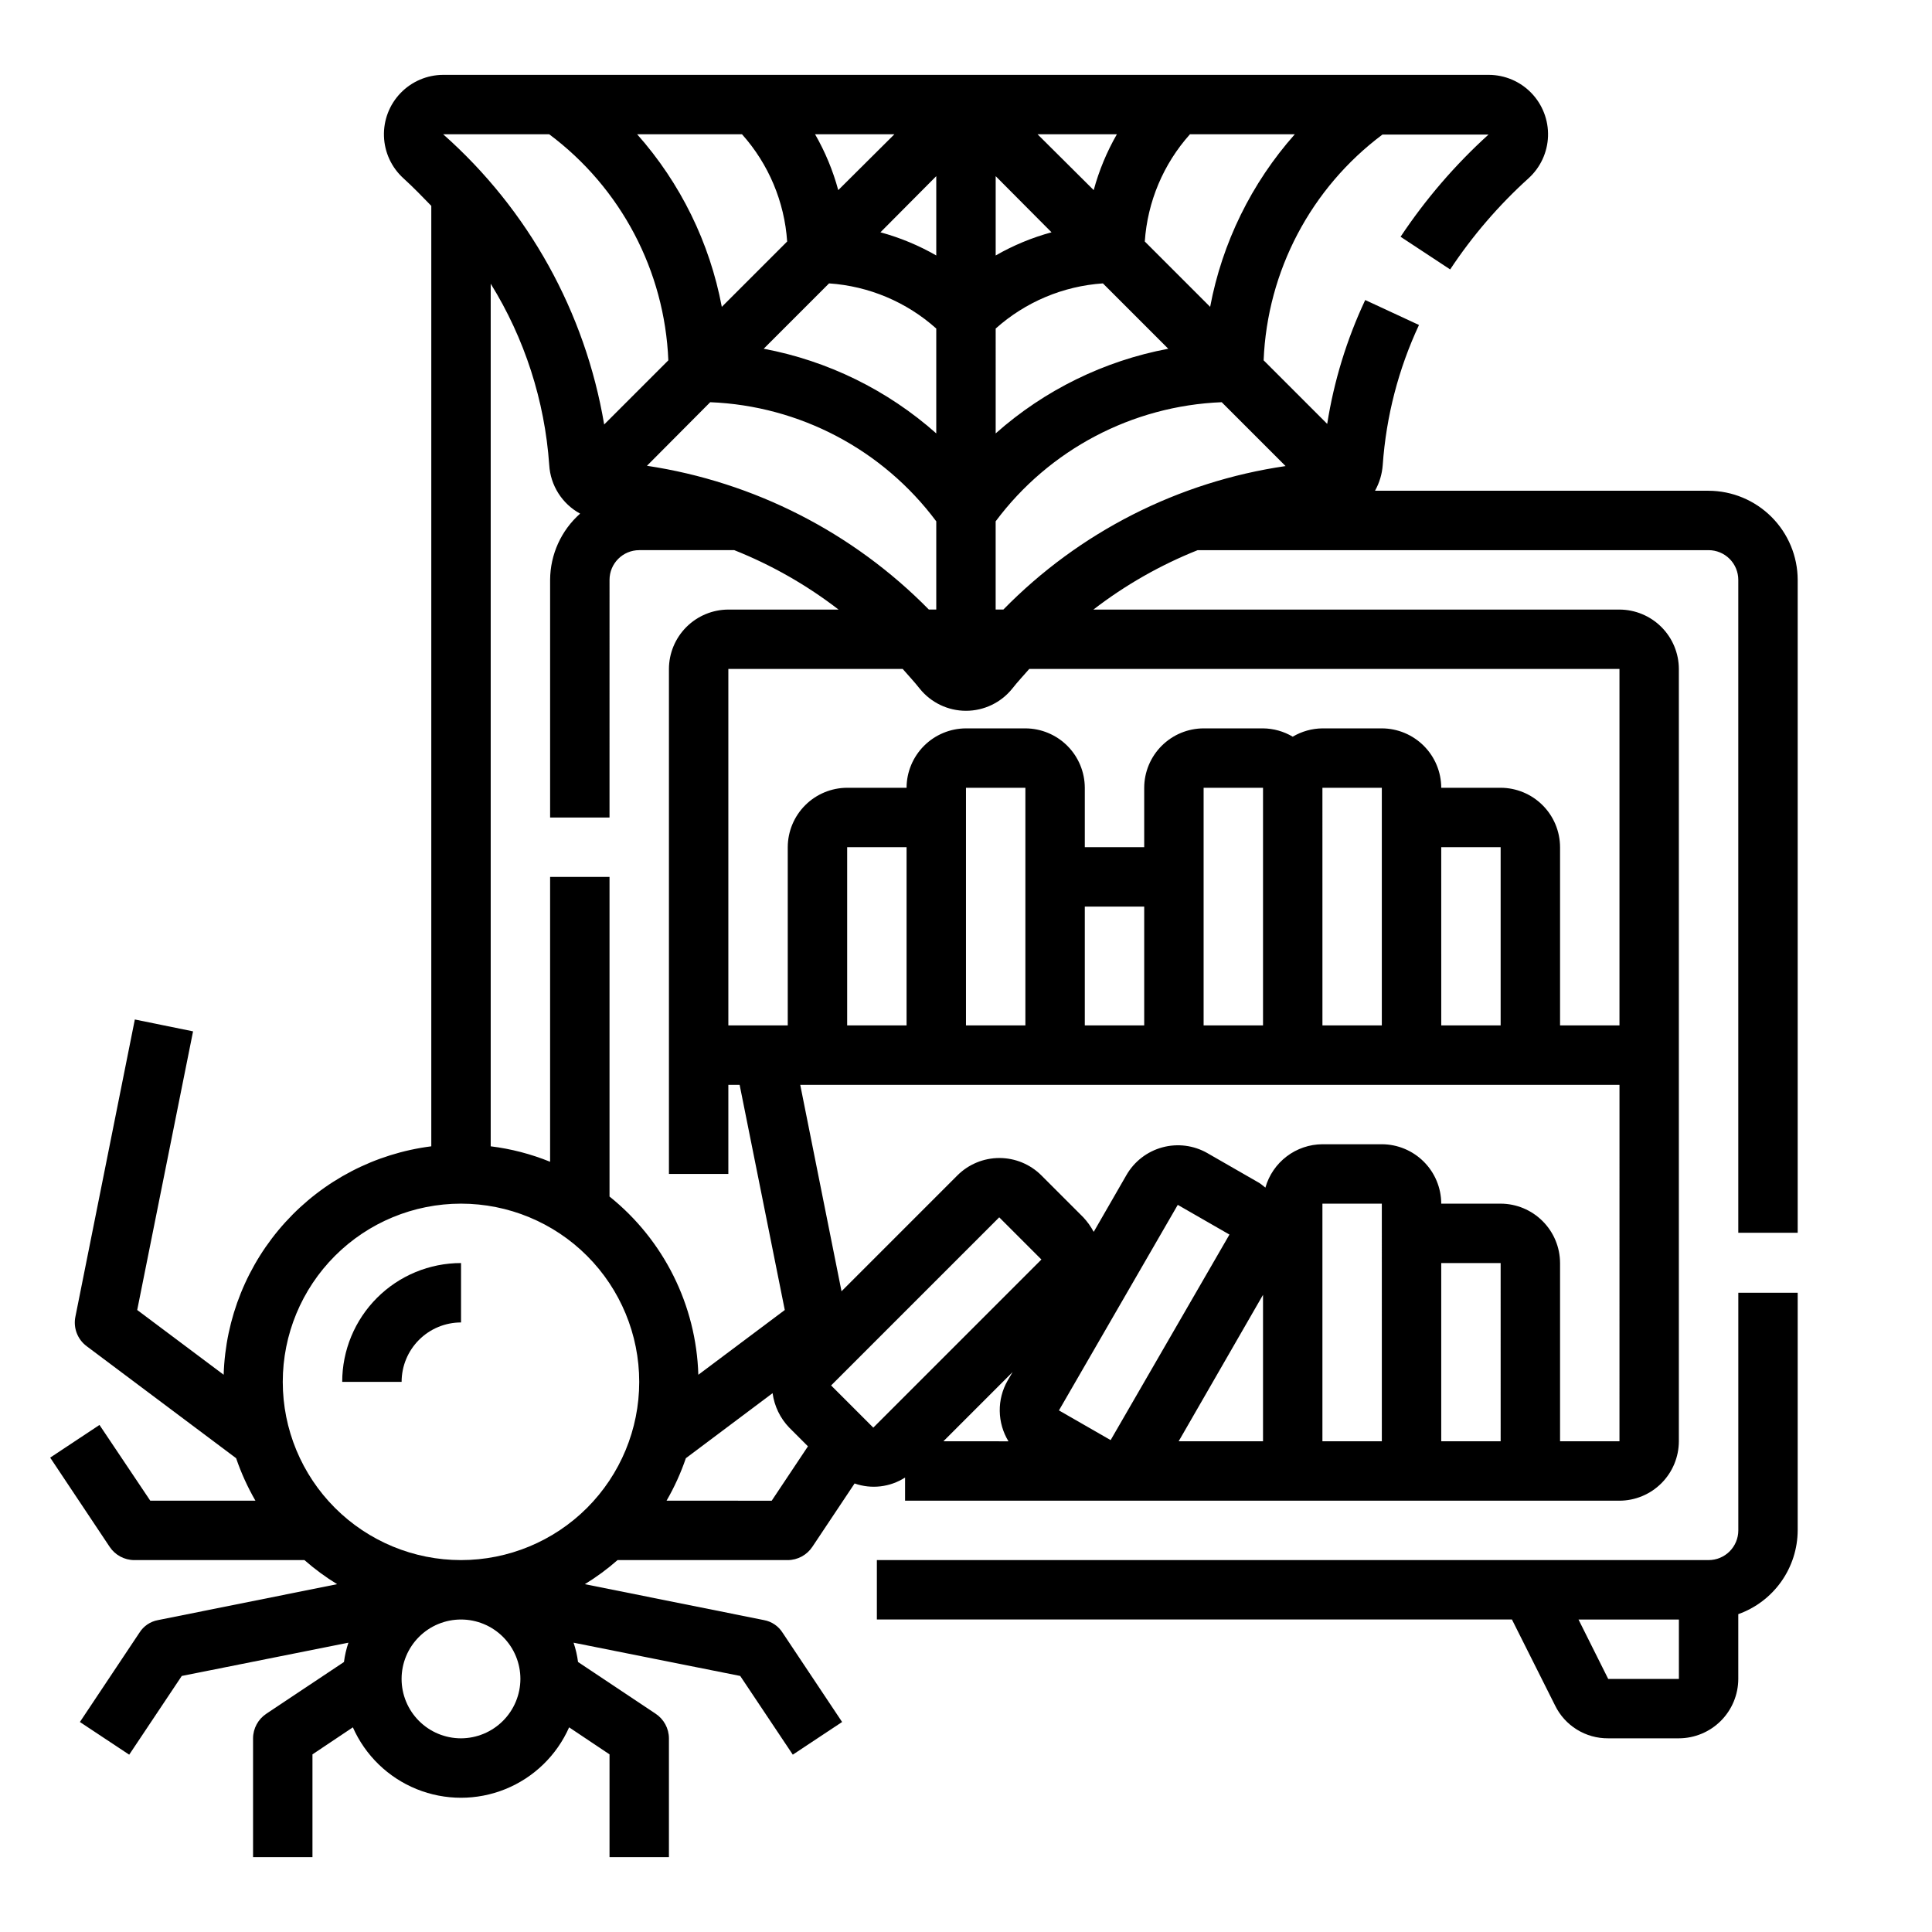 <?xml version="1.0" encoding="UTF-8"?>
<!-- Uploaded to: ICON Repo, www.svgrepo.com, Generator: ICON Repo Mixer Tools -->
<svg fill="#000000" width="800px" height="800px" version="1.1" viewBox="144 144 512 512" xmlns="http://www.w3.org/2000/svg">
 <g>
  <path d="m234.69 510.21h15.742c0-4.176 1.66-8.18 4.613-11.133 2.949-2.953 6.957-4.613 11.133-4.613v-15.742c-8.352 0-16.363 3.316-22.266 9.223-5.906 5.906-9.223 13.914-9.223 22.266z"/>
  <path d="m596.8 274.05h-88.406c1.176-2.106 1.875-4.445 2.047-6.848 0.902-12.844 4.16-25.414 9.605-37.078l-14.25-6.613c-4.891 10.41-8.281 21.465-10.074 32.828l-16.848-16.848c0.957-23.664 12.523-45.641 31.488-59.828h28.105c-8.855 8.031-16.68 17.129-23.301 27.082l13.145 8.66v-0.004c5.887-8.895 12.867-17.012 20.781-24.164 3.152-2.867 5.008-6.883 5.148-11.137 0.137-4.258-1.453-8.387-4.41-11.449-2.957-3.066-7.027-4.801-11.285-4.812h-277.1c-4.258 0.012-8.328 1.746-11.285 4.812-2.957 3.062-4.547 7.191-4.406 11.449 0.137 4.254 1.992 8.27 5.144 11.137 2.598 2.363 5.039 4.879 7.398 7.32v249.23c-14.875 1.887-28.594 9.02-38.68 20.117-10.086 11.098-15.883 25.43-16.344 40.418l-22.91-17.16 14.801-73.84-15.43-3.148-15.742 78.719c-0.629 2.984 0.543 6.059 2.992 7.875l39.598 29.676h-0.004c1.336 3.91 3.047 7.68 5.117 11.258h-27.867l-13.461-20.074-13.066 8.66 15.742 23.617c1.449 2.199 3.902 3.527 6.535 3.539h45.105c2.699 2.371 5.598 4.504 8.66 6.379l-47.469 9.523c-2.059 0.375-3.859 1.605-4.957 3.387l-15.742 23.617 13.066 8.66 13.93-20.863 44.16-8.816h0.004c-0.559 1.66-0.957 3.375-1.18 5.117l-20.547 13.695c-2.199 1.449-3.531 3.902-3.543 6.535v31.488h15.742v-27.238l10.707-7.164c3.293 7.445 9.352 13.312 16.895 16.371 7.543 3.055 15.977 3.055 23.52 0 7.543-3.059 13.602-8.926 16.895-16.371l10.707 7.164v27.238h15.742v-31.488c-0.012-2.633-1.344-5.086-3.543-6.535l-20.547-13.699 0.004 0.004c-0.227-1.742-0.621-3.457-1.184-5.117l44.164 8.816 13.934 20.859 13.066-8.66-15.742-23.617v0.004c-1.102-1.781-2.902-3.012-4.961-3.387l-47.469-9.523c3.062-1.875 5.961-4.008 8.66-6.379h45.105c2.633-0.012 5.086-1.34 6.535-3.539l11.18-16.766-0.004-0.004c4.465 1.57 9.406 0.988 13.383-1.574v6.141h189.32c4.172-0.012 8.168-1.676 11.117-4.625 2.949-2.949 4.613-6.949 4.625-11.121v-204.67c-0.012-4.172-1.676-8.168-4.625-11.117-2.949-2.949-6.945-4.613-11.117-4.625h-139.41c8.438-6.504 17.734-11.805 27.629-15.746h135.4c2.086 0 4.09 0.832 5.566 2.309 1.473 1.473 2.305 3.477 2.305 5.566v173.02h15.742v-173.02c-0.016-6.258-2.512-12.254-6.938-16.68-4.426-4.426-10.418-6.918-16.676-6.938zm-137.45-94.465h27.789-0.004c-11.48 12.934-19.234 28.742-22.434 45.734l-17.32-17.32v0.004c0.711-10.543 4.922-20.543 11.969-28.418zm-19.367 0c-2.672 4.648-4.738 9.625-6.141 14.801l-14.879-14.801zm-32.117 11.098 14.801 14.879c-5.18 1.406-10.152 3.469-14.801 6.141zm0 40.383v0.004c7.875-7.047 17.875-11.258 28.418-11.969l17.32 17.32h-0.004c-16.992 3.199-32.801 10.953-45.734 22.434zm-70.848 224.04v-23.613h2.992l11.965 59.672-22.906 17.16-0.004-0.004c-0.551-18.43-9.152-35.691-23.535-47.23v-84.703h-15.746v75.492c-5.043-2.051-10.336-3.43-15.742-4.094v-228.6c8.992 14.508 14.312 30.988 15.508 48.02 0.316 5.426 3.41 10.309 8.188 12.91-5.027 4.453-7.918 10.836-7.953 17.555v62.977h15.742l0.004-62.977c0-4.348 3.523-7.875 7.871-7.875h25.191c9.895 3.941 19.195 9.242 27.629 15.746h-29.203c-4.172 0.012-8.172 1.676-11.121 4.625-2.949 2.949-4.613 6.945-4.625 11.117v133.82zm-21.57-187.67 16.766-16.848c23.707 0.953 45.719 12.551 59.906 31.57v23.379h-1.969 0.004c-20.121-20.457-46.336-33.824-74.707-38.102zm30.938-31.016 17.32-17.32h-0.004c10.543 0.711 20.547 4.922 28.418 11.969v27.789-0.004c-12.934-11.48-28.738-19.234-45.734-22.434zm30.938-30.859 14.797-14.879v21.02c-4.648-2.672-9.621-4.734-14.797-6.141zm3.699-25.977-14.879 14.801c-1.402-5.176-3.465-10.152-6.141-14.801zm-40.383 0c7.043 7.875 11.254 17.875 11.965 28.418l-17.32 17.32v-0.004c-3.199-16.992-10.953-32.801-22.434-45.734zm-51.09 0c19.004 14.199 30.598 36.203 31.566 59.906l-17.004 17.004c-5.016-29.762-20.074-56.902-42.668-76.91zm-23.379 425.09c-4.176 0-8.184-1.66-11.133-4.613-2.953-2.953-4.613-6.957-4.613-11.133s1.66-8.18 4.613-11.133c2.949-2.953 6.957-4.609 11.133-4.609s8.18 1.656 11.133 4.609c2.949 2.953 4.609 6.957 4.609 11.133-0.012 4.172-1.676 8.172-4.625 11.121s-6.945 4.613-11.117 4.625zm0-47.23v-0.004c-12.527 0-24.543-4.977-33.398-13.832-8.859-8.859-13.836-20.871-13.836-33.398 0-12.527 4.977-24.539 13.836-33.398 8.855-8.859 20.871-13.832 33.398-13.832 12.523 0 24.539 4.973 33.398 13.832 8.855 8.859 13.832 20.871 13.832 33.398 0 12.527-4.977 24.539-13.832 33.398-8.859 8.855-20.875 13.832-33.398 13.832zm82.34-15.742-27.867-0.004c2.07-3.578 3.781-7.348 5.117-11.258l22.984-17.238c0.465 3.434 2.008 6.633 4.41 9.129l4.961 4.961zm62.738-15.742-17.238-0.008 18.344-18.344-1.34 2.281v0.004c-1.398 2.457-2.113 5.238-2.07 8.062s0.84 5.586 2.305 7.996zm-35.816-3.621-11.18-11.18 44.555-44.555 11.18 11.18zm49.199-4.566 31.488-54.473 13.699 7.871-31.488 54.473zm54.082 8.18h-22.355l22.355-38.809zm31.488 0h-15.746v-62.973h15.742zm31.488 0h-15.746v-47.23h15.742zm31.488 0h-15.746v-47.23c-0.012-4.172-1.672-8.168-4.625-11.117-2.949-2.953-6.945-4.613-11.117-4.625h-15.746c-0.012-4.172-1.672-8.172-4.625-11.121-2.949-2.949-6.945-4.613-11.117-4.625h-15.746c-3.422 0.02-6.75 1.148-9.473 3.223-2.727 2.074-4.707 4.977-5.641 8.27-0.551-0.395-1.023-0.867-1.652-1.258l-13.699-7.871h0.004c-3.625-2.078-7.922-2.633-11.953-1.539-4.031 1.09-7.461 3.742-9.539 7.363l-8.66 15.035c-0.746-1.398-1.672-2.695-2.754-3.856l-11.102-11.102c-2.953-2.957-6.961-4.617-11.137-4.617-4.18 0-8.188 1.66-11.141 4.617l-30.699 30.699-10.941-54.707h217.11zm-204.67-110.21v-47.23h15.742v47.23zm31.488 0v-62.977h15.742v62.977zm31.488 0v-31.488h15.742v31.488zm31.488 0v-62.977h15.742v62.977zm31.488 0-0.004-62.977h15.742v62.977zm31.488 0-0.004-47.23h15.742v47.23zm47.23-94.465v94.465h-15.746v-47.23c-0.012-4.172-1.672-8.172-4.625-11.121-2.949-2.949-6.945-4.613-11.117-4.625h-15.746c-0.012-4.172-1.672-8.168-4.625-11.117-2.949-2.949-6.945-4.613-11.117-4.625h-15.746c-2.769 0.027-5.484 0.789-7.871 2.203-2.383-1.414-5.098-2.176-7.871-2.203h-15.742c-4.172 0.012-8.172 1.676-11.121 4.625-2.949 2.949-4.613 6.945-4.625 11.117v15.742l-15.742 0.004v-15.746c-0.016-4.172-1.676-8.168-4.625-11.117-2.953-2.949-6.949-4.613-11.121-4.625h-15.742c-4.172 0.012-8.172 1.676-11.121 4.625-2.949 2.949-4.613 6.945-4.625 11.117h-15.742c-4.172 0.012-8.172 1.676-11.121 4.625s-4.613 6.949-4.625 11.121v47.23h-15.742v-94.465h46.207c1.496 1.73 3.07 3.387 4.488 5.195 2.988 3.727 7.504 5.894 12.281 5.894 4.773 0 9.289-2.168 12.277-5.894 1.418-1.812 2.992-3.465 4.488-5.195zm-163.27-15.742h-2.047v-23.379c14.188-19.02 36.199-30.617 59.906-31.57l16.926 16.926c-28.422 4.144-54.695 17.5-74.785 38.023z"/>
  <path d="m604.67 486.59v62.977c0 2.09-0.832 4.09-2.305 5.566-1.477 1.477-3.481 2.305-5.566 2.305h-220.42v15.742l168.3 0.004 11.414 22.75c1.281 2.641 3.285 4.863 5.781 6.41 2.492 1.547 5.375 2.352 8.309 2.328h18.734c4.172-0.012 8.172-1.676 11.121-4.625s4.613-6.949 4.625-11.121v-17.16c4.586-1.633 8.559-4.641 11.375-8.613 2.82-3.973 4.344-8.715 4.367-13.586v-62.977zm-15.746 102.34h-18.734l-7.871-15.742h26.605z"/>
 </g>
</svg>